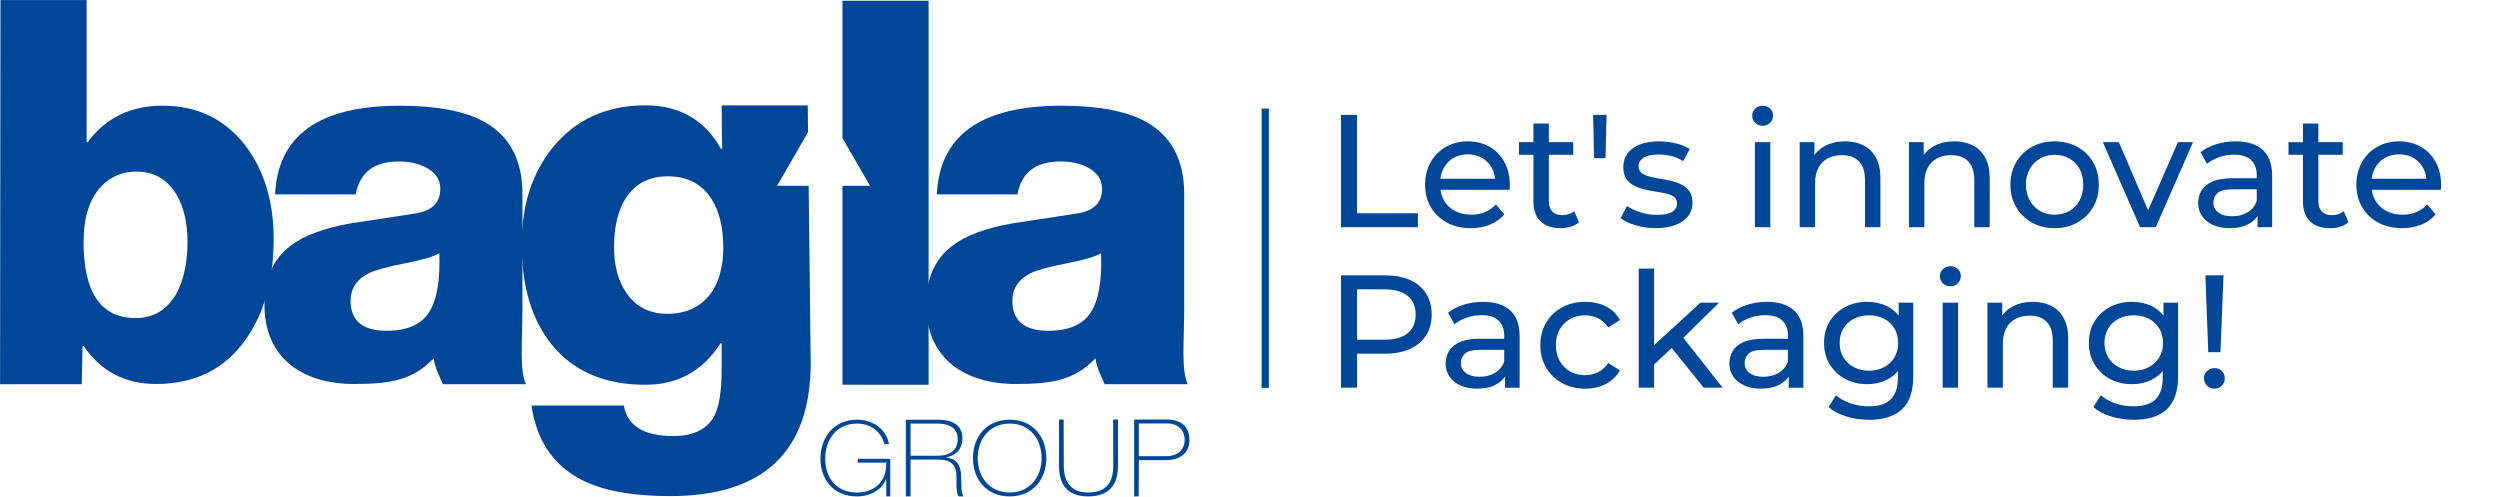 <?xml version="1.0" encoding="UTF-8" standalone="no"?><!DOCTYPE svg PUBLIC "-//W3C//DTD SVG 1.1//EN" "http://www.w3.org/Graphics/SVG/1.1/DTD/svg11.dtd"><svg width="100%" height="100%" viewBox="0 0 3464 688" version="1.1" xmlns="http://www.w3.org/2000/svg" xmlns:xlink="http://www.w3.org/1999/xlink" xml:space="preserve" xmlns:serif="http://www.serif.com/" style="fill-rule:evenodd;clip-rule:evenodd;stroke-linejoin:round;stroke-miterlimit:2;"><rect id="Blue-Extended" x="0" y="0" width="3463.79" height="687.778" style="fill:none;"/><clipPath id="_clip1"><rect x="0" y="0" width="3463.79" height="687.778"/></clipPath><g clip-path="url(#_clip1)"><g><g><path d="M188.876,237.753c-19.22,-0 -35.363,6.806 -48.459,20.379c-16.398,17.333 -24.598,43.096 -24.598,77.233c-0,70.233 24.102,105.351 72.348,105.351c24.308,-0 43.053,-11.199 56.168,-33.722c10.283,-19.16 15.455,-43.034 15.455,-71.629c-0,-26.698 -5.172,-48.676 -15.455,-66.02c-12.64,-21.026 -31.136,-31.592 -55.459,-31.592Zm-188.776,294.548l0.55,-532.217l119.403,-0l-0,196.942l1.385,-0c24.811,-33.689 59.461,-50.579 103.935,-50.579c48.691,-0 87.31,18.966 115.882,56.914c25.28,34.179 37.923,76.79 37.923,127.775c-0,56.203 -12.883,102.576 -38.634,139.094c-29.018,41.185 -70.472,61.792 -124.309,61.792c-43.046,-0 -76.521,-17.572 -100.416,-52.645l-1.399,-0l-1.146,52.924l-113.174,-0Z" style="fill:#004799;fill-rule:nonzero;"/><path d="M485.814,416.858c-0,27.624 16.612,41.456 49.858,41.456c28.089,-0 47.627,-8.456 58.639,-25.294c10.986,-16.879 15.793,-44.246 14.394,-82.205c-7.505,4.69 -23.419,9.38 -47.763,14.046c-24.324,4.714 -41.199,9.404 -50.551,14.038c-16.399,8.44 -24.577,21.105 -24.577,37.959Zm7.02,-147.507l-111.658,-0c3.725,-81.904 61.335,-122.862 172.759,-122.862c51.494,-0 90.588,7.506 117.277,22.427c35.115,19.689 52.665,52.95 52.665,99.74l-0,159.426c-0,43.088 -4.393,85.018 4.972,104.219l-115.214,-0c-2.813,-7.482 -10.793,-20.442 -12.656,-35.906c-28.556,29.945 -58.754,35.628 -110.25,35.628c-36.522,-0 -66.021,-8.91 -88.483,-26.65c-23.896,-19.693 -35.82,-47.555 -35.82,-83.632c-0,-36.043 12.177,-63.189 36.515,-81.461c18.261,-14.014 46.123,-24.322 83.596,-30.888c30.889,-4.677 61.522,-9.352 91.954,-14.053c21.089,-4.193 31.613,-15.434 31.613,-33.702c-0,-12.641 -6.559,-22.469 -19.676,-29.504c-10.766,-5.607 -23.42,-8.399 -37.906,-8.399c-34.178,-0 -54.081,15.192 -59.688,45.617Z" style="fill:#004799;fill-rule:nonzero;"/><path d="M1402.73,416.858c-0,27.624 16.64,41.456 49.85,41.456c28.11,-0 47.67,-8.456 58.66,-25.294c10.99,-16.879 15.79,-44.246 14.38,-82.205c-7.5,4.69 -23.4,9.38 -47.74,14.046c-24.36,4.714 -41.19,9.404 -50.57,14.038c-16.37,8.44 -24.58,21.105 -24.58,37.959Zm7.02,-147.507l-111.65,-0c3.73,-81.904 61.33,-122.862 172.74,-122.862c51.5,-0 90.61,7.506 117.29,22.427c35.12,19.689 52.69,52.95 52.69,99.74l-0,159.426c-0,43.088 -4.41,85.018 4.96,104.219l-115.22,-0c-2.81,-7.482 -10.78,-20.442 -12.63,-35.906c-28.57,29.945 -58.78,35.628 -110.27,35.628c-36.54,-0 -66.03,-8.91 -88.51,-26.65c-23.86,-19.693 -35.81,-47.555 -35.81,-83.632c-0,-36.043 12.17,-63.189 36.53,-81.461c18.26,-14.014 46.12,-24.322 83.57,-30.888c30.91,-4.677 61.55,-9.352 92.01,-14.053c21.04,-4.193 31.58,-15.434 31.58,-33.702c-0,-12.641 -6.57,-22.469 -19.67,-29.504c-10.75,-5.607 -23.39,-8.399 -37.92,-8.399c-34.18,-0 -54.07,15.192 -59.69,45.617Z" style="fill:#004799;fill-rule:nonzero;"/><path d="M1233.57,635.686l-0,52.162l-5.48,-0l-0.19,-24.039l-0.32,-0c-5.25,14.797 -21.57,24.039 -40.45,24.039c-32.33,-0 -50.31,-23.488 -50.31,-52.602c-0,-28.702 18.26,-53.709 50.48,-53.709c22.01,-0 40.74,12.65 44.47,33.833l-6.3,-0c-4.94,-17.503 -18.56,-28.456 -38.04,-28.456c-28.88,-0 -44.01,23.062 -44.01,48.332c-0,25.872 14.66,47.184 44.01,47.184c25.49,-0 41.49,-16.499 40.47,-41.365l-39.42,-0l-0,-5.379l45.09,-0Z" style="fill:#004799;fill-rule:nonzero;"/><path d="M1299.76,631.437c15.61,-0 27.25,-7.005 27.25,-23.32c-0,-15.325 -12.88,-21.188 -27.25,-21.188l-38.04,-0l-0,44.508l38.04,-0Zm-44.63,-49.899l44.63,-0c18.73,-0 33.85,6.539 33.85,26.148c-0,13.63 -8.71,23.751 -22.9,26.013l-0,0.291c15.86,1.696 19.78,11.215 20.8,21.722c1.06,10.537 -0.75,26.718 3.61,32.134l-6.78,-0c-4.78,-6.256 -2.21,-23.473 -3.44,-33.237c-1.34,-9.82 -6.41,-17.79 -25.14,-17.79l-38.04,-0l-0,51.027l-6.59,-0l-0,-106.308Z" style="fill:#004799;fill-rule:nonzero;"/><path d="M1399.04,682.416c27.87,-0 44.2,-21.712 44.2,-47.695c-0,-26.041 -16.33,-47.806 -44.2,-47.806c-28.01,-0 -44.3,21.765 -44.3,47.806c-0,25.983 16.29,47.695 44.3,47.695Zm-0,5.431c-32.04,-0 -50.9,-23.488 -50.9,-53.126c-0,-29.736 18.86,-53.184 50.9,-53.184c31.93,-0 50.78,23.448 50.78,53.184c-0,29.638 -18.85,53.126 -50.78,53.126Z" style="fill:#004799;fill-rule:nonzero;"/><path d="M1473.8,581.359l0.16,63.429c-0,12.196 2.67,37.628 33.51,37.628c26.21,-0 35.05,-14.594 35.05,-37.628l-0.18,-63.429l6.77,-0.07l-0,63.499c-0,24.167 -9.57,43.059 -41.64,43.059c-38.03,-0 -40.12,-29.543 -40.12,-43.059l-0,-63.499l6.45,0.07Z" style="fill:#004799;fill-rule:nonzero;"/><path d="M1578.01,632.13l37.59,-0c19.32,-0 25.91,-12.032 25.91,-22.594c-0,-7.474 -3.59,-22.83 -25.02,-22.83l-38.48,-0l-0,45.424Zm-6.57,-50.84l45.53,-0c12.12,-0 31.13,4.096 31.13,28.396c-0,17.778 -12.26,27.905 -33.53,27.905l-36.56,-0l-0.23,50.255l-6.34,0.016l-0,-106.572Z" style="fill:#004799;fill-rule:nonzero;"/><path d="M984.08,407.587c-14.07,18.15 -33.89,27.229 -59.47,27.229c-24.61,-0 -43.42,-9.573 -56.47,-28.717c-11.544,-16.637 -17.328,-37.834 -17.328,-63.529c-0,-27.777 5.275,-50.163 15.808,-67.321c13.05,-20.653 32.63,-30.979 58.73,-30.979c26.59,-0 46.7,10.326 60.22,30.979c11.05,17.158 16.58,39.812 16.58,68.037c-0,26.73 -6.03,48.194 -18.07,64.301Zm135.56,-224.448l-0.43,-37.117l-119.32,-0l0.74,60.402l-1.49,-0c-22.59,-40.322 -57.49,-60.465 -104.66,-60.465c-53.195,-0 -95.592,18.915 -127.21,56.681c-29.635,35.83 -44.435,80.939 -44.435,135.378c-0,58.523 13.828,104.85 41.418,139.167c30.118,37.292 73.516,55.942 130.227,55.942c44.66,-0 79.28,-19.146 103.89,-57.461l1.52,-0l-0,37.074c-0,29.75 -3.54,51.141 -10.54,64.247c-10.07,18.179 -28.88,27.198 -56.5,27.198c-40.63,-0 -63.49,-14.07 -68.46,-42.317l-127.982,-0c7.02,47.886 29.598,81.927 67.748,102.09c29.57,15.642 70.994,23.433 124.214,23.433c129.98,-0 194.96,-61.747 194.96,-185.271l-2.83,-244.663l-43.78,-0l42.92,-74.318Z" style="fill:#004799;fill-rule:nonzero;"/><path d="M1167.31,1.029l-0,190.3l38.17,66.127l-38.17,-0l-0,275.67l119.37,-0l-0,-532.097l-119.37,-0Z" style="fill:#004799;fill-rule:nonzero;"/></g><g><path d="M1858.1,314.821l-0,-155.657l22.236,-0l0,136.311l84.278,0l-0,19.346l-106.514,0Z" style="fill:#004799;fill-rule:nonzero;"/><path d="M2038,316.155c-12.601,0 -23.682,-2.594 -33.244,-7.782c-9.562,-5.189 -16.974,-12.305 -22.237,-21.348c-5.262,-9.043 -7.894,-19.42 -7.894,-31.131c0,-11.712 2.558,-22.089 7.672,-31.132c5.114,-9.043 12.156,-16.121 21.125,-21.236c8.969,-5.114 19.086,-7.671 30.353,-7.671c11.415,-0 21.496,2.52 30.242,7.56c8.747,5.04 15.603,12.119 20.569,21.236c4.966,9.117 7.449,19.754 7.449,31.91c0,0.889 -0.037,1.927 -0.111,3.113c-0.074,1.186 -0.185,2.298 -0.333,3.336l-100.288,-0l-0,-15.344l89.169,0l-8.672,5.337c0.148,-7.56 -1.408,-14.306 -4.67,-20.235c-3.261,-5.93 -7.746,-10.563 -13.453,-13.898c-5.707,-3.336 -12.341,-5.004 -19.902,-5.004c-7.412,0 -14.009,1.668 -19.791,5.004c-5.781,3.335 -10.303,8.005 -13.564,14.009c-3.261,6.004 -4.892,12.86 -4.892,20.569l-0,3.558c-0,7.857 1.816,14.861 5.448,21.013c3.632,6.153 8.709,10.933 15.232,14.343c6.523,3.41 14.009,5.115 22.459,5.115c6.968,-0 13.305,-1.186 19.013,-3.558c5.707,-2.372 10.71,-5.93 15.009,-10.674l11.786,13.787c-5.337,6.226 -11.971,10.97 -19.902,14.231c-7.931,3.262 -16.789,4.892 -26.573,4.892Z" style="fill:#004799;fill-rule:nonzero;"/><path d="M2162.08,316.155c-11.859,0 -21.051,-3.187 -27.573,-9.561c-6.523,-6.375 -9.784,-15.492 -9.784,-27.352l-0,-108.07l21.347,-0l-0,107.181c-0,6.374 1.593,11.267 4.781,14.676c3.187,3.41 7.746,5.115 13.675,5.115c6.671,-0 12.231,-1.853 16.678,-5.56l6.671,15.344c-3.261,2.817 -7.153,4.892 -11.674,6.226c-4.522,1.334 -9.229,2.001 -14.121,2.001Zm-57.371,-101.622l0,-17.567l75.161,0l-0,17.567l-75.161,0Z" style="fill:#004799;fill-rule:nonzero;"/><path d="M2208.77,219.203l-1.335,-60.039l18.679,-0l-1.556,60.039l-15.788,0Z" style="fill:#004799;fill-rule:nonzero;"/><path d="M2294.16,316.155c-9.784,0 -19.087,-1.334 -27.907,-4.002c-8.821,-2.669 -15.751,-5.93 -20.792,-9.784l8.895,-16.9c5.04,3.409 11.267,6.3 18.679,8.672c7.412,2.372 14.973,3.558 22.681,3.558c9.933,-0 17.086,-1.408 21.459,-4.225c4.373,-2.817 6.56,-6.745 6.56,-11.786c-0,-3.706 -1.335,-6.596 -4.003,-8.672c-2.668,-2.075 -6.189,-3.632 -10.562,-4.67c-4.374,-1.037 -9.229,-1.964 -14.566,-2.779c-5.336,-0.816 -10.673,-1.853 -16.01,-3.113c-5.337,-1.26 -10.229,-3.039 -14.676,-5.337c-4.448,-2.298 -8.006,-5.485 -10.674,-9.562c-2.668,-4.077 -4.003,-9.525 -4.003,-16.344c0,-7.116 2.002,-13.342 6.004,-18.679c4.003,-5.337 9.673,-9.451 17.012,-12.341c7.338,-2.891 16.047,-4.336 26.128,-4.336c7.708,-0 15.528,0.926 23.46,2.779c7.931,1.853 14.416,4.485 19.457,7.894l-9.117,16.9c-5.337,-3.558 -10.896,-6.004 -16.678,-7.338c-5.782,-1.334 -11.563,-2.001 -17.345,-2.001c-9.339,-0 -16.307,1.519 -20.902,4.558c-4.596,3.039 -6.894,6.931 -6.894,11.675c0,4.002 1.372,7.078 4.114,9.228c2.743,2.149 6.301,3.817 10.674,5.003c4.373,1.186 9.228,2.187 14.565,3.002c5.337,0.815 10.674,1.853 16.01,3.113c5.337,1.26 10.192,3.002 14.565,5.226c4.374,2.223 7.932,5.337 10.674,9.339c2.743,4.003 4.114,9.34 4.114,16.011c-0,7.115 -2.075,13.268 -6.226,18.456c-4.151,5.189 -10.007,9.229 -17.567,12.119c-7.561,2.891 -16.604,4.336 -27.129,4.336Z" style="fill:#004799;fill-rule:nonzero;"/><path d="M2431.59,314.821l0,-117.855l21.347,0l0,117.855l-21.347,0Zm10.674,-140.536c-4.151,-0 -7.598,-1.334 -10.34,-4.003c-2.743,-2.668 -4.114,-5.93 -4.114,-9.784c-0,-4.003 1.371,-7.338 4.114,-10.007c2.742,-2.668 6.189,-4.002 10.34,-4.002c4.151,-0 7.597,1.297 10.34,3.891c2.742,2.595 4.114,5.819 4.114,9.673c-0,4.003 -1.335,7.375 -4.003,10.118c-2.668,2.743 -6.152,4.114 -10.451,4.114Z" style="fill:#004799;fill-rule:nonzero;"/><path d="M2556.56,195.855c9.636,-0 18.123,1.853 25.461,5.559c7.338,3.706 13.082,9.339 17.233,16.9c4.151,7.56 6.227,17.122 6.227,28.685l-0,67.822l-21.348,0l0,-65.376c0,-11.415 -2.779,-20.013 -8.339,-25.795c-5.559,-5.781 -13.379,-8.672 -23.459,-8.672c-7.561,0 -14.158,1.483 -19.791,4.447c-5.633,2.965 -9.97,7.339 -13.009,13.12c-3.039,5.782 -4.558,12.972 -4.558,21.57l-0,60.706l-21.347,0l-0,-117.855l20.457,0l0,31.799l-3.335,-8.45c3.854,-7.709 9.784,-13.713 17.789,-18.012c8.006,-4.299 17.345,-6.448 28.019,-6.448Z" style="fill:#004799;fill-rule:nonzero;"/><path d="M2707.99,195.855c9.636,-0 18.123,1.853 25.461,5.559c7.338,3.706 13.083,9.339 17.234,16.9c4.151,7.56 6.226,17.122 6.226,28.685l-0,67.822l-21.347,0l-0,-65.376c-0,-11.415 -2.78,-20.013 -8.339,-25.795c-5.559,-5.781 -13.379,-8.672 -23.46,-8.672c-7.56,0 -14.157,1.483 -19.791,4.447c-5.633,2.965 -9.969,7.339 -13.008,13.12c-3.039,5.782 -4.559,12.972 -4.559,21.57l0,60.706l-21.347,0l0,-117.855l20.458,0l-0,31.799l-3.336,-8.45c3.855,-7.709 9.785,-13.713 17.79,-18.012c8.005,-4.299 17.344,-6.448 28.018,-6.448Z" style="fill:#004799;fill-rule:nonzero;"/><path d="M2846.97,316.155c-11.86,0 -22.385,-2.594 -31.576,-7.782c-9.191,-5.189 -16.455,-12.342 -21.792,-21.459c-5.337,-9.117 -8.006,-19.457 -8.006,-31.02c0,-11.712 2.669,-22.089 8.006,-31.132c5.337,-9.043 12.601,-16.121 21.792,-21.236c9.191,-5.114 19.716,-7.671 31.576,-7.671c11.711,-0 22.2,2.557 31.465,7.671c9.265,5.115 16.529,12.156 21.792,21.125c5.263,8.969 7.894,19.383 7.894,31.243c0,11.711 -2.631,22.088 -7.894,31.131c-5.263,9.043 -12.527,16.159 -21.792,21.348c-9.265,5.188 -19.754,7.782 -31.465,7.782Zm-0,-18.678c7.56,-0 14.343,-1.705 20.347,-5.115c6.004,-3.41 10.71,-8.265 14.12,-14.565c3.41,-6.3 5.114,-13.601 5.114,-21.903c0,-8.45 -1.704,-15.751 -5.114,-21.903c-3.41,-6.153 -8.116,-10.934 -14.12,-14.343c-6.004,-3.41 -12.787,-5.115 -20.347,-5.115c-7.561,0 -14.306,1.705 -20.236,5.115c-5.929,3.409 -10.673,8.19 -14.231,14.343c-3.558,6.152 -5.337,13.453 -5.337,21.903c0,8.302 1.779,15.603 5.337,21.903c3.558,6.3 8.302,11.155 14.231,14.565c5.93,3.41 12.675,5.115 20.236,5.115Z" style="fill:#004799;fill-rule:nonzero;"/><path d="M2965.27,314.821l-51.59,-117.855l22.237,0l45.808,106.737l-10.674,-0l46.697,-106.737l20.903,0l-51.589,117.855l-21.792,0Z" style="fill:#004799;fill-rule:nonzero;"/><path d="M3128.04,314.821l-0,-24.905l-1.112,-4.67l-0,-42.472c-0,-9.043 -2.631,-16.047 -7.894,-21.014c-5.263,-4.966 -13.157,-7.449 -23.682,-7.449c-6.968,0 -13.787,1.149 -20.458,3.447c-6.671,2.298 -12.304,5.374 -16.9,9.228l-8.895,-16.01c6.078,-4.893 13.379,-8.636 21.903,-11.23c8.525,-2.594 17.456,-3.891 26.796,-3.891c16.158,-0 28.611,3.928 37.358,11.785c8.746,7.857 13.119,19.865 13.119,36.024l0,71.157l-20.235,0Zm-38.692,1.334c-8.747,0 -16.418,-1.482 -23.015,-4.447c-6.597,-2.965 -11.675,-7.079 -15.232,-12.341c-3.558,-5.263 -5.337,-11.23 -5.337,-17.901c-0,-6.374 1.519,-12.156 4.558,-17.345c3.039,-5.188 8.005,-9.339 14.899,-12.452c6.893,-3.113 16.196,-4.67 27.907,-4.67l37.358,0l-0,15.343l-36.469,0c-10.673,0 -17.863,1.779 -21.569,5.337c-3.706,3.558 -5.559,7.857 -5.559,12.898c-0,5.781 2.297,10.414 6.893,13.898c4.596,3.483 10.97,5.225 19.124,5.225c8.005,0 15.009,-1.779 21.013,-5.337c6.004,-3.557 10.34,-8.746 13.009,-15.565l4.225,14.676c-2.817,6.967 -7.783,12.49 -14.899,16.566c-7.116,4.077 -16.084,6.115 -26.906,6.115Z" style="fill:#004799;fill-rule:nonzero;"/><path d="M3228.33,316.155c-11.86,0 -21.051,-3.187 -27.574,-9.561c-6.523,-6.375 -9.784,-15.492 -9.784,-27.352l-0,-108.07l21.347,-0l0,107.181c0,6.374 1.594,11.267 4.781,14.676c3.187,3.41 7.746,5.115 13.676,5.115c6.671,-0 12.23,-1.853 16.677,-5.56l6.671,15.344c-3.261,2.817 -7.153,4.892 -11.674,6.226c-4.522,1.334 -9.228,2.001 -14.12,2.001Zm-57.371,-101.622l-0,-17.567l75.16,0l0,17.567l-75.16,0Z" style="fill:#004799;fill-rule:nonzero;"/><path d="M3328.39,316.155c-12.601,0 -23.682,-2.594 -33.244,-7.782c-9.562,-5.189 -16.974,-12.305 -22.237,-21.348c-5.262,-9.043 -7.894,-19.42 -7.894,-31.131c0,-11.712 2.558,-22.089 7.672,-31.132c5.114,-9.043 12.156,-16.121 21.125,-21.236c8.969,-5.114 19.086,-7.671 30.353,-7.671c11.415,-0 21.496,2.52 30.242,7.56c8.747,5.04 15.603,12.119 20.569,21.236c4.966,9.117 7.449,19.754 7.449,31.91c0,0.889 -0.037,1.927 -0.111,3.113c-0.074,1.186 -0.185,2.298 -0.333,3.336l-100.288,-0l-0,-15.344l89.169,0l-8.672,5.337c0.148,-7.56 -1.408,-14.306 -4.67,-20.235c-3.261,-5.93 -7.746,-10.563 -13.453,-13.898c-5.707,-3.336 -12.341,-5.004 -19.902,-5.004c-7.412,0 -14.009,1.668 -19.791,5.004c-5.781,3.335 -10.303,8.005 -13.564,14.009c-3.261,6.004 -4.892,12.86 -4.892,20.569l-0,3.558c-0,7.857 1.816,14.861 5.448,21.013c3.632,6.153 8.709,10.933 15.232,14.343c6.523,3.41 14.009,5.115 22.459,5.115c6.968,-0 13.305,-1.186 19.013,-3.558c5.707,-2.372 10.71,-5.93 15.009,-10.674l11.786,13.787c-5.337,6.226 -11.971,10.97 -19.902,14.231c-7.931,3.262 -16.789,4.892 -26.573,4.892Z" style="fill:#004799;fill-rule:nonzero;"/><path d="M1858.1,537.189l-0,-155.657l60.706,-0c13.639,-0 25.276,2.149 34.912,6.448c9.636,4.299 17.048,10.526 22.237,18.679c5.188,8.154 7.782,17.864 7.782,29.13c0,11.267 -2.594,20.94 -7.782,29.019c-5.189,8.08 -12.601,14.306 -22.237,18.679c-9.636,4.373 -21.273,6.56 -34.912,6.56l-48.476,0l10.006,-10.451l0,57.593l-22.236,-0Zm22.236,-55.37l-10.006,-11.118l47.809,0c14.231,0 25.016,-3.039 32.354,-9.117c7.339,-6.078 11.008,-14.676 11.008,-25.795c-0,-11.118 -3.669,-19.716 -11.008,-25.794c-7.338,-6.078 -18.123,-9.117 -32.354,-9.117l-47.809,-0l10.006,-11.119l0,92.06Z" style="fill:#004799;fill-rule:nonzero;"/><path d="M2085.36,537.189l0,-24.905l-1.111,-4.67l-0,-42.472c-0,-9.043 -2.632,-16.048 -7.894,-21.014c-5.263,-4.966 -13.157,-7.449 -23.683,-7.449c-6.967,-0 -13.786,1.149 -20.457,3.446c-6.671,2.298 -12.305,5.374 -16.9,9.229l-8.895,-16.011c6.078,-4.892 13.379,-8.635 21.903,-11.229c8.524,-2.595 17.456,-3.892 26.795,-3.892c16.159,0 28.612,3.929 37.358,11.786c8.747,7.857 13.12,19.865 13.12,36.023l-0,71.158l-20.236,-0Zm-38.692,1.334c-8.746,0 -16.418,-1.482 -23.015,-4.447c-6.597,-2.965 -11.674,-7.079 -15.232,-12.342c-3.558,-5.262 -5.337,-11.229 -5.337,-17.9c0,-6.375 1.52,-12.156 4.559,-17.345c3.039,-5.188 8.005,-9.339 14.899,-12.452c6.893,-3.114 16.195,-4.67 27.907,-4.67l37.357,-0l0,15.343l-36.468,0c-10.673,0 -17.863,1.779 -21.569,5.337c-3.707,3.558 -5.56,7.857 -5.56,12.897c0,5.782 2.298,10.415 6.894,13.898c4.595,3.484 10.97,5.226 19.123,5.226c8.006,-0 15.01,-1.779 21.014,-5.337c6.004,-3.558 10.34,-8.746 13.009,-15.566l4.225,14.677c-2.817,6.967 -7.783,12.489 -14.899,16.566c-7.116,4.077 -16.085,6.115 -26.907,6.115Z" style="fill:#004799;fill-rule:nonzero;"/><path d="M2196.54,538.523c-12.008,0 -22.718,-2.594 -32.132,-7.783c-9.413,-5.188 -16.789,-12.304 -22.125,-21.347c-5.337,-9.043 -8.006,-19.42 -8.006,-31.131c0,-11.712 2.669,-22.089 8.006,-31.132c5.336,-9.043 12.712,-16.122 22.125,-21.236c9.414,-5.115 20.124,-7.672 32.132,-7.672c10.674,0 20.199,2.113 28.575,6.338c8.375,4.225 14.861,10.488 19.457,18.79l-16.233,10.451c-3.854,-5.781 -8.561,-10.044 -14.12,-12.786c-5.56,-2.743 -11.527,-4.114 -17.901,-4.114c-7.709,0 -14.602,1.705 -20.68,5.115c-6.078,3.409 -10.896,8.19 -14.454,14.342c-3.558,6.152 -5.337,13.454 -5.337,21.904c0,8.45 1.779,15.788 5.337,22.014c3.558,6.226 8.376,11.044 14.454,14.454c6.078,3.409 12.971,5.114 20.68,5.114c6.374,0 12.341,-1.371 17.901,-4.114c5.559,-2.742 10.266,-7.004 14.12,-12.786l16.233,10.229c-4.596,8.154 -11.082,14.417 -19.457,18.79c-8.376,4.374 -17.901,6.56 -28.575,6.56Z" style="fill:#004799;fill-rule:nonzero;"/><path d="M2287.94,508.726l0.445,-27.351l67.822,-62.041l25.795,0l-52.034,51.145l-11.563,9.784l-30.465,28.463Zm-17.344,28.463l-0,-164.997l21.347,0l0,164.997l-21.347,-0Zm90.059,-0l-46.253,-57.371l13.787,-17.122l58.705,74.493l-26.239,-0Z" style="fill:#004799;fill-rule:nonzero;"/><path d="M2478.51,537.189l-0,-24.905l-1.112,-4.67l-0,-42.472c-0,-9.043 -2.632,-16.048 -7.894,-21.014c-5.263,-4.966 -13.157,-7.449 -23.682,-7.449c-6.968,-0 -13.787,1.149 -20.458,3.446c-6.671,2.298 -12.305,5.374 -16.9,9.229l-8.895,-16.011c6.078,-4.892 13.379,-8.635 21.903,-11.229c8.524,-2.595 17.456,-3.892 26.796,-3.892c16.158,0 28.611,3.929 37.357,11.786c8.747,7.857 13.12,19.865 13.12,36.023l0,71.158l-20.235,-0Zm-38.692,1.334c-8.747,0 -16.419,-1.482 -23.015,-4.447c-6.597,-2.965 -11.675,-7.079 -15.233,-12.342c-3.558,-5.262 -5.336,-11.229 -5.336,-17.9c-0,-6.375 1.519,-12.156 4.558,-17.345c3.039,-5.188 8.005,-9.339 14.899,-12.452c6.893,-3.114 16.195,-4.67 27.907,-4.67l37.358,-0l-0,15.343l-36.469,0c-10.673,0 -17.863,1.779 -21.569,5.337c-3.706,3.558 -5.56,7.857 -5.56,12.897c0,5.782 2.298,10.415 6.894,13.898c4.595,3.484 10.97,5.226 19.123,5.226c8.006,-0 15.01,-1.779 21.014,-5.337c6.004,-3.558 10.34,-8.746 13.009,-15.566l4.225,14.677c-2.817,6.967 -7.783,12.489 -14.899,16.566c-7.116,4.077 -16.084,6.115 -26.906,6.115Z" style="fill:#004799;fill-rule:nonzero;"/><path d="M2589.91,581.663c-10.822,-0 -21.31,-1.52 -31.465,-4.559c-10.155,-3.039 -18.42,-7.375 -24.794,-13.009l10.229,-16.455c5.485,4.744 12.23,8.487 20.235,11.23c8.005,2.742 16.381,4.114 25.128,4.114c13.935,-0 24.164,-3.262 30.686,-9.785c6.523,-6.522 9.785,-16.455 9.785,-29.797l-0,-24.905l2.223,-23.349l-1.112,-23.571l0,-32.243l20.236,0l-0,101.845c-0,20.754 -5.189,36.023 -15.566,45.807c-10.377,9.784 -25.572,14.677 -45.585,14.677Zm-2.669,-49.366c-11.414,-0 -21.606,-2.409 -30.575,-7.227c-8.969,-4.818 -16.085,-11.526 -21.347,-20.124c-5.263,-8.599 -7.895,-18.531 -7.895,-29.798c0,-11.414 2.632,-21.384 7.895,-29.908c5.262,-8.524 12.378,-15.158 21.347,-19.902c8.969,-4.744 19.161,-7.116 30.575,-7.116c10.081,0 19.272,2.039 27.574,6.115c8.302,4.077 14.936,10.34 19.902,18.79c4.966,8.45 7.449,19.124 7.449,32.021c0,12.749 -2.483,23.349 -7.449,31.799c-4.966,8.45 -11.6,14.787 -19.902,19.012c-8.302,4.225 -17.493,6.338 -27.574,6.338Zm2.446,-18.679c7.857,0 14.825,-1.631 20.903,-4.892c6.078,-3.261 10.859,-7.783 14.343,-13.565c3.484,-5.781 5.225,-12.452 5.225,-20.013c0,-7.56 -1.741,-14.231 -5.225,-20.013c-3.484,-5.781 -8.265,-10.266 -14.343,-13.453c-6.078,-3.187 -13.046,-4.781 -20.903,-4.781c-7.857,0 -14.861,1.594 -21.013,4.781c-6.152,3.187 -10.97,7.672 -14.454,13.453c-3.484,5.782 -5.226,12.453 -5.226,20.013c0,7.561 1.742,14.232 5.226,20.013c3.484,5.782 8.302,10.304 14.454,13.565c6.152,3.261 13.156,4.892 21.013,4.892Z" style="fill:#004799;fill-rule:nonzero;"/><path d="M2691.76,537.189l0,-117.855l21.348,0l-0,117.855l-21.348,-0Zm10.674,-140.536c-4.151,-0 -7.598,-1.335 -10.34,-4.003c-2.743,-2.668 -4.114,-5.93 -4.114,-9.784c0,-4.003 1.371,-7.338 4.114,-10.007c2.742,-2.668 6.189,-4.002 10.34,-4.002c4.151,-0 7.597,1.297 10.34,3.891c2.743,2.594 4.114,5.819 4.114,9.673c-0,4.003 -1.334,7.375 -4.003,10.118c-2.668,2.742 -6.152,4.114 -10.451,4.114Z" style="fill:#004799;fill-rule:nonzero;"/><path d="M2816.73,418.222c9.636,0 18.123,1.853 25.461,5.559c7.338,3.707 13.083,9.34 17.234,16.9c4.15,7.561 6.226,17.123 6.226,28.686l-0,67.822l-21.347,-0l-0,-65.376c-0,-11.415 -2.78,-20.013 -8.339,-25.795c-5.559,-5.781 -13.379,-8.672 -23.46,-8.672c-7.561,-0 -14.157,1.482 -19.791,4.447c-5.633,2.965 -9.969,7.338 -13.008,13.12c-3.039,5.781 -4.559,12.971 -4.559,21.57l0,60.706l-21.347,-0l-0,-117.855l20.458,0l-0,31.799l-3.336,-8.45c3.855,-7.709 9.784,-13.713 17.79,-18.012c8.005,-4.299 17.344,-6.449 28.018,-6.449Z" style="fill:#004799;fill-rule:nonzero;"/><path d="M2956.82,581.663c-10.822,-0 -21.311,-1.52 -31.465,-4.559c-10.155,-3.039 -18.42,-7.375 -24.794,-13.009l10.228,-16.455c5.486,4.744 12.231,8.487 20.236,11.23c8.005,2.742 16.381,4.114 25.127,4.114c13.936,-0 24.164,-3.262 30.687,-9.785c6.523,-6.522 9.784,-16.455 9.784,-29.797l0,-24.905l2.224,-23.349l-1.112,-23.571l0,-32.243l20.236,0l-0,101.845c-0,20.754 -5.189,36.023 -15.566,45.807c-10.377,9.784 -25.572,14.677 -45.585,14.677Zm-2.669,-49.366c-11.415,-0 -21.607,-2.409 -30.575,-7.227c-8.969,-4.818 -16.085,-11.526 -21.348,-20.124c-5.262,-8.599 -7.894,-18.531 -7.894,-29.798c0,-11.414 2.632,-21.384 7.894,-29.908c5.263,-8.524 12.379,-15.158 21.348,-19.902c8.968,-4.744 19.16,-7.116 30.575,-7.116c10.081,0 19.272,2.039 27.574,6.115c8.302,4.077 14.935,10.34 19.902,18.79c4.966,8.45 7.449,19.124 7.449,32.021c0,12.749 -2.483,23.349 -7.449,31.799c-4.967,8.45 -11.6,14.787 -19.902,19.012c-8.302,4.225 -17.493,6.338 -27.574,6.338Zm2.446,-18.679c7.857,0 14.825,-1.631 20.903,-4.892c6.078,-3.261 10.859,-7.783 14.343,-13.565c3.483,-5.781 5.225,-12.452 5.225,-20.013c0,-7.56 -1.742,-14.231 -5.225,-20.013c-3.484,-5.781 -8.265,-10.266 -14.343,-13.453c-6.078,-3.187 -13.046,-4.781 -20.903,-4.781c-7.857,0 -14.861,1.594 -21.014,4.781c-6.152,3.187 -10.97,7.672 -14.453,13.453c-3.484,5.782 -5.226,12.453 -5.226,20.013c-0,7.561 1.742,14.232 5.226,20.013c3.483,5.782 8.301,10.304 14.453,13.565c6.153,3.261 13.157,4.892 21.014,4.892Z" style="fill:#004799;fill-rule:nonzero;"/><path d="M3059.78,488.046l-4.003,-106.514l25.128,-0l-4.225,106.514l-16.9,-0Zm8.672,50.477c-4.151,0 -7.634,-1.408 -10.451,-4.225c-2.817,-2.816 -4.225,-6.152 -4.225,-10.006c-0,-4.151 1.408,-7.561 4.225,-10.229c2.817,-2.669 6.3,-4.003 10.451,-4.003c4.151,0 7.561,1.334 10.229,4.003c2.669,2.668 4.003,6.078 4.003,10.229c-0,3.854 -1.334,7.19 -4.003,10.006c-2.668,2.817 -6.078,4.225 -10.229,4.225Z" style="fill:#004799;fill-rule:nonzero;"/></g><rect x="1748.1" y="150.455" width="10" height="387.035" style="fill:#004799;"/></g></g></svg>